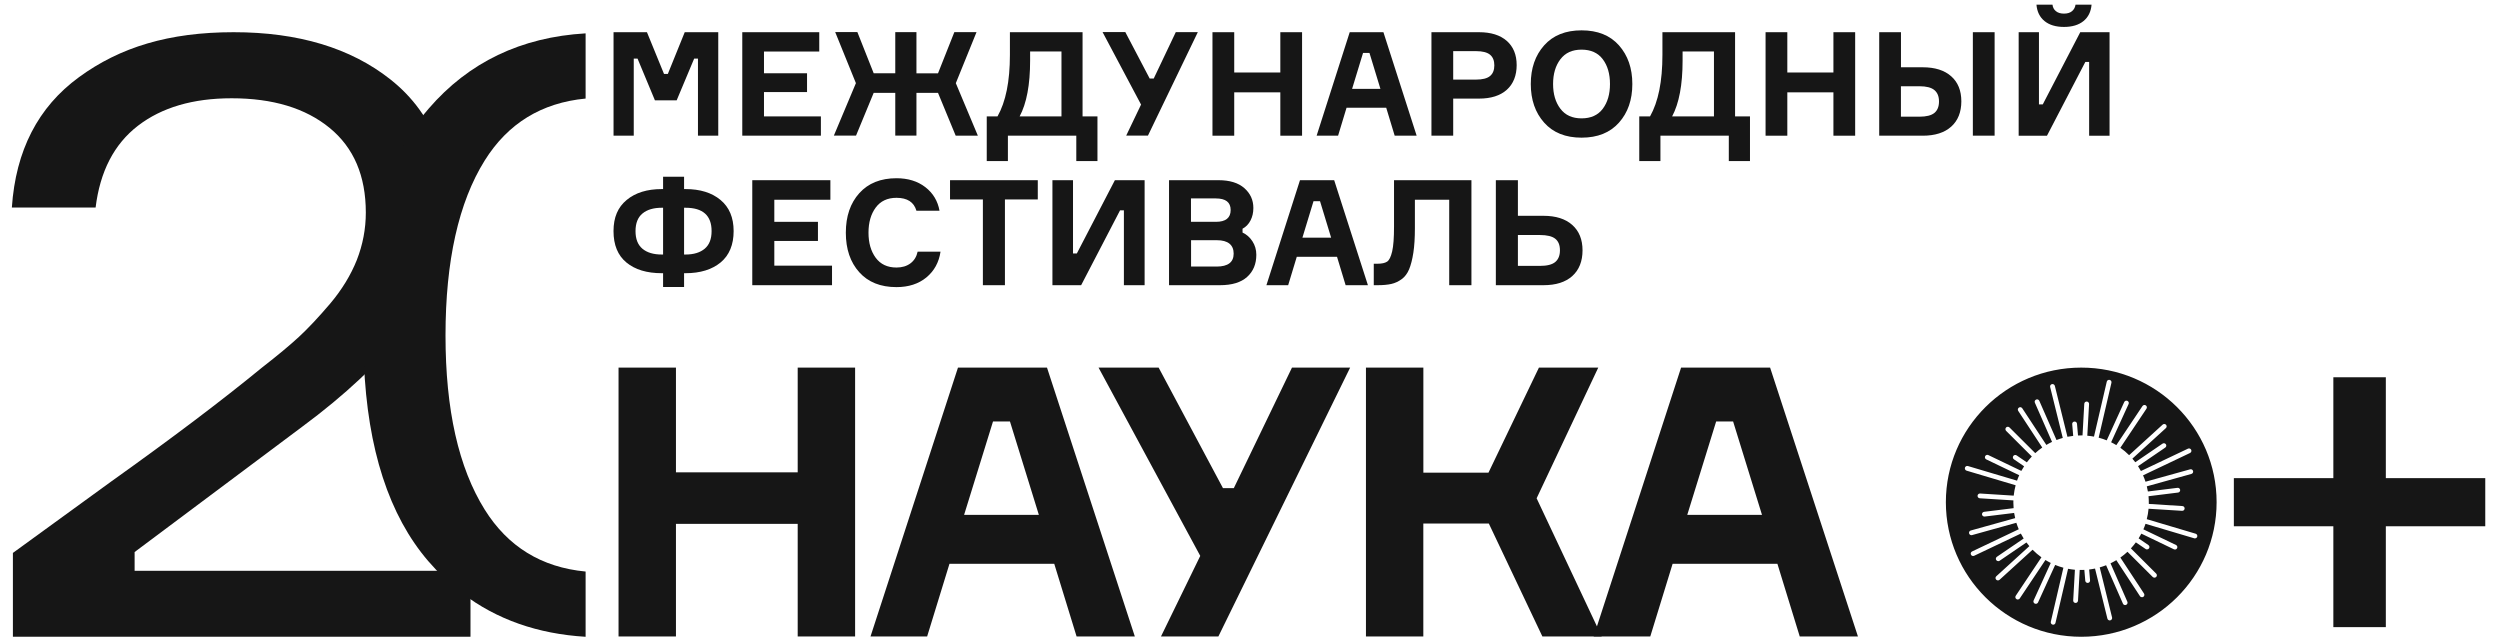 <?xml version="1.0" encoding="UTF-8"?> <svg xmlns="http://www.w3.org/2000/svg" width="168" height="43" viewBox="0 0 168 43" fill="none"><g clip-path="url(#clip0_108_1162)"><path d="M53.605 24.703H57.463V42.772H53.605V35.206H45.424V42.772H41.566V24.703H45.424V31.739H53.605V24.703Z" fill="#161616"></path><path d="M72.347 42.772L70.846 37.889H63.804L62.303 42.772H58.498L64.376 24.703H70.358L76.261 42.772H72.352H72.347ZM66.73 28.323L64.788 34.598H69.811L67.869 28.323H66.73Z" fill="#161616"></path><path d="M82.189 32.802H82.913L86.821 24.703H90.729L81.874 42.772H78.017L80.657 37.356L73.822 24.703H77.86L82.183 32.802H82.189Z" fill="#161616"></path><path d="M91.792 42.772V24.703H95.65V31.765H100.024L103.416 24.703H107.403L103.261 33.485L107.635 42.772H103.649L100.049 35.181H95.647V42.772H91.789H91.792Z" fill="#161616"></path><path d="M120.943 42.772L119.442 37.889H112.399L110.898 42.772H107.094L112.969 24.703H118.951L124.854 42.772H120.945H120.943ZM115.326 28.323L113.384 34.598H118.406L116.465 28.323H115.326Z" fill="#161616"></path><path d="M167.011 32.131H160.328V25.352H156.801V32.131H150.115V35.364H156.801V42.143H160.328V35.364H167.011V32.131Z" fill="#161616"></path><path d="M139.86 24.703C134.836 24.703 130.762 28.753 130.762 33.747C130.762 38.742 134.836 42.791 139.86 42.791C144.885 42.791 148.956 38.742 148.956 33.747C148.956 28.753 144.883 24.703 139.86 24.703ZM147.506 36.182C147.489 36.182 147.475 36.182 147.458 36.176L144.178 35.2C144.136 35.326 144.089 35.451 144.035 35.571L146.227 36.623C146.308 36.662 146.342 36.757 146.302 36.837C146.274 36.896 146.215 36.929 146.156 36.929C146.134 36.929 146.109 36.924 146.086 36.913L143.898 35.861C143.842 35.97 143.78 36.076 143.715 36.179L144.372 36.628C144.445 36.678 144.465 36.779 144.414 36.851C144.383 36.896 144.333 36.921 144.279 36.921C144.249 36.921 144.215 36.913 144.187 36.893L143.53 36.447C143.427 36.586 143.314 36.723 143.196 36.851L144.894 38.544C144.958 38.608 144.958 38.709 144.894 38.773C144.863 38.803 144.821 38.82 144.779 38.82C144.737 38.82 144.697 38.803 144.664 38.773L142.966 37.08C142.818 37.219 142.658 37.348 142.489 37.468L144.077 39.886C144.125 39.961 144.105 40.059 144.03 40.109C144.002 40.125 143.971 40.134 143.94 40.134C143.887 40.134 143.836 40.109 143.805 40.061L142.217 37.643C142.091 37.719 141.962 37.791 141.827 37.855L142.958 40.435C142.994 40.516 142.958 40.611 142.874 40.647C142.851 40.655 142.832 40.661 142.809 40.661C142.748 40.661 142.686 40.625 142.661 40.563L141.53 37.984C141.39 38.039 141.246 38.087 141.101 38.129L141.931 41.492C141.954 41.578 141.9 41.665 141.813 41.687C141.799 41.69 141.788 41.693 141.774 41.693C141.701 41.693 141.636 41.642 141.617 41.57L140.786 38.207C140.657 38.235 140.525 38.254 140.391 38.271L140.452 38.999C140.461 39.088 140.394 39.166 140.304 39.172C140.298 39.172 140.295 39.172 140.29 39.172C140.208 39.172 140.135 39.108 140.13 39.024L140.068 38.296C139.995 38.299 139.922 38.301 139.849 38.301C139.818 38.301 139.788 38.301 139.757 38.301L139.642 40.365C139.636 40.452 139.566 40.519 139.479 40.519C139.479 40.519 139.473 40.519 139.471 40.519C139.381 40.513 139.313 40.438 139.319 40.349L139.434 38.288C139.28 38.274 139.125 38.251 138.974 38.223L138.129 41.855C138.113 41.93 138.045 41.98 137.972 41.98C137.961 41.98 137.947 41.98 137.936 41.974C137.849 41.955 137.796 41.868 137.815 41.782L138.66 38.151C138.469 38.101 138.287 38.036 138.107 37.964L136.957 40.482C136.929 40.541 136.87 40.577 136.808 40.577C136.785 40.577 136.763 40.572 136.741 40.563C136.659 40.527 136.623 40.432 136.659 40.351L137.81 37.83C137.686 37.769 137.568 37.702 137.453 37.632L135.728 40.215C135.697 40.262 135.646 40.287 135.593 40.287C135.562 40.287 135.531 40.279 135.503 40.259C135.428 40.209 135.408 40.111 135.458 40.036L137.184 37.451C136.971 37.297 136.771 37.127 136.589 36.941L134.37 38.962C134.339 38.99 134.3 39.004 134.26 39.004C134.215 39.004 134.173 38.987 134.14 38.951C134.081 38.887 134.084 38.784 134.151 38.725L136.373 36.701C136.306 36.62 136.238 36.539 136.177 36.453L134.375 37.682C134.347 37.702 134.316 37.71 134.283 37.71C134.232 37.71 134.182 37.685 134.148 37.641C134.098 37.568 134.117 37.468 134.19 37.417L135.991 36.188C135.924 36.079 135.86 35.97 135.801 35.856L132.664 37.348C132.642 37.359 132.619 37.364 132.594 37.364C132.535 37.364 132.476 37.331 132.448 37.272C132.409 37.191 132.442 37.097 132.524 37.058L135.66 35.566C135.599 35.423 135.545 35.278 135.498 35.131L132.521 35.959C132.507 35.962 132.493 35.964 132.479 35.964C132.409 35.964 132.344 35.917 132.324 35.847C132.299 35.761 132.35 35.672 132.437 35.649L135.419 34.818C135.391 34.704 135.369 34.587 135.349 34.47L133.371 34.712C133.371 34.712 133.357 34.712 133.351 34.712C133.27 34.712 133.203 34.654 133.191 34.573C133.18 34.484 133.245 34.406 133.332 34.394L135.315 34.149C135.307 34.029 135.298 33.906 135.298 33.784C135.298 33.731 135.298 33.68 135.301 33.627L133.043 33.485C132.953 33.48 132.886 33.404 132.891 33.315C132.897 33.226 132.973 33.159 133.062 33.164L135.321 33.307C135.346 33.07 135.391 32.835 135.45 32.609L132.153 31.628C132.069 31.603 132.019 31.514 132.044 31.427C132.069 31.343 132.159 31.293 132.246 31.318L135.545 32.3C135.587 32.174 135.638 32.054 135.691 31.935L133.478 30.872C133.396 30.833 133.363 30.738 133.402 30.657C133.441 30.576 133.537 30.543 133.618 30.582L135.834 31.645C135.89 31.539 135.955 31.435 136.02 31.335L135.335 30.866C135.262 30.816 135.242 30.716 135.293 30.643C135.343 30.571 135.444 30.551 135.517 30.602L136.205 31.07C136.309 30.933 136.421 30.802 136.539 30.677L134.81 28.953C134.749 28.889 134.749 28.789 134.81 28.725C134.872 28.663 134.976 28.663 135.038 28.725L136.769 30.451C136.917 30.314 137.074 30.189 137.24 30.074L135.624 27.612C135.576 27.537 135.596 27.439 135.672 27.389C135.747 27.341 135.846 27.361 135.896 27.436L137.515 29.899C137.638 29.826 137.767 29.756 137.897 29.695L136.743 27.062C136.707 26.982 136.743 26.887 136.828 26.851C136.909 26.814 137.004 26.851 137.041 26.934L138.197 29.57C138.334 29.517 138.475 29.469 138.618 29.43L137.77 26.008C137.748 25.922 137.801 25.835 137.888 25.813C137.975 25.791 138.062 25.844 138.085 25.93L138.932 29.352C139.058 29.327 139.187 29.308 139.319 29.291L139.252 28.502C139.243 28.412 139.311 28.334 139.4 28.329C139.49 28.32 139.566 28.387 139.574 28.476L139.642 29.266C139.712 29.263 139.782 29.26 139.855 29.26C139.886 29.26 139.914 29.26 139.945 29.26L140.063 27.135C140.068 27.046 140.144 26.979 140.234 26.984C140.323 26.99 140.391 27.065 140.385 27.154L140.267 29.28C140.419 29.294 140.568 29.313 140.716 29.341L141.575 25.648C141.594 25.562 141.681 25.509 141.768 25.529C141.855 25.548 141.909 25.635 141.889 25.721L141.03 29.411C141.216 29.461 141.398 29.522 141.572 29.592L142.748 27.018C142.784 26.937 142.879 26.901 142.961 26.937C143.042 26.973 143.079 27.068 143.042 27.149L141.867 29.72C141.987 29.779 142.105 29.843 142.217 29.913L143.974 27.286C144.024 27.213 144.122 27.191 144.198 27.241C144.271 27.291 144.293 27.389 144.243 27.464L142.487 30.091C142.697 30.239 142.896 30.406 143.076 30.588L145.329 28.535C145.393 28.474 145.497 28.479 145.556 28.543C145.618 28.61 145.612 28.711 145.548 28.769L143.295 30.822C143.362 30.9 143.429 30.981 143.491 31.062L145.323 29.812C145.396 29.762 145.497 29.782 145.548 29.854C145.598 29.927 145.578 30.027 145.506 30.077L143.676 31.327C143.744 31.433 143.808 31.541 143.87 31.653L147.032 30.15C147.11 30.111 147.209 30.144 147.248 30.225C147.287 30.306 147.253 30.401 147.172 30.44L144.013 31.943C144.075 32.082 144.131 32.227 144.178 32.372L147.175 31.539C147.262 31.516 147.352 31.564 147.374 31.65C147.399 31.737 147.349 31.823 147.262 31.848L144.265 32.682C144.293 32.796 144.319 32.911 144.338 33.028L146.328 32.782C146.417 32.771 146.496 32.835 146.507 32.922C146.518 33.011 146.454 33.089 146.367 33.1L144.38 33.346C144.394 33.485 144.4 33.63 144.4 33.772C144.4 33.803 144.4 33.834 144.4 33.864L146.656 34.007C146.746 34.012 146.813 34.088 146.807 34.177C146.802 34.261 146.732 34.327 146.647 34.327C146.645 34.327 146.642 34.327 146.636 34.327L144.383 34.188C144.361 34.428 144.322 34.662 144.263 34.888L147.545 35.864C147.629 35.889 147.68 35.978 147.655 36.065C147.632 36.135 147.57 36.179 147.5 36.179L147.506 36.182Z" fill="#161616"></path><path d="M45.97 12.706H46.068C47.05 12.706 47.833 12.949 48.419 13.437C49.006 13.925 49.3 14.622 49.3 15.531C49.3 16.44 49.009 17.154 48.425 17.637C47.842 18.116 47.056 18.359 46.068 18.359H45.97V19.288H44.559V18.359H44.469C43.467 18.359 42.676 18.119 42.098 17.642C41.517 17.165 41.228 16.46 41.228 15.531C41.228 14.602 41.523 13.925 42.112 13.437C42.702 12.949 43.487 12.706 44.469 12.706H44.559V11.875H45.97V12.706ZM44.469 17.104H44.559V13.961H44.469C43.919 13.961 43.487 14.089 43.176 14.346C42.864 14.602 42.707 14.998 42.707 15.531C42.707 16.064 42.861 16.451 43.17 16.714C43.479 16.973 43.911 17.104 44.466 17.104H44.469ZM45.97 17.104H46.068C46.618 17.104 47.047 16.973 47.356 16.714C47.665 16.454 47.819 16.061 47.819 15.531C47.819 14.483 47.236 13.961 46.068 13.961H45.97V17.104Z" fill="#161616"></path><path d="M52.034 17.852H55.912V19.165H50.553V12.109H55.802V13.423H52.034V14.907H54.966V16.192H52.034V17.852Z" fill="#161616"></path><path d="M61.663 16.913H63.203C63.096 17.632 62.779 18.207 62.255 18.642C61.727 19.077 61.057 19.294 60.24 19.294C59.174 19.294 58.338 18.96 57.74 18.291C57.14 17.621 56.84 16.737 56.84 15.636C56.84 14.534 57.143 13.65 57.746 12.98C58.349 12.311 59.183 11.977 60.243 11.977C61.017 11.977 61.666 12.177 62.182 12.576C62.698 12.975 63.018 13.505 63.136 14.163H61.584C61.419 13.583 60.97 13.293 60.243 13.293C59.634 13.293 59.169 13.513 58.846 13.951C58.523 14.389 58.363 14.952 58.363 15.636C58.363 16.319 58.523 16.882 58.846 17.32C59.169 17.758 59.634 17.978 60.243 17.978C60.622 17.978 60.933 17.883 61.183 17.697C61.433 17.51 61.593 17.247 61.666 16.91L61.663 16.913Z" fill="#161616"></path><path d="M69.739 12.109V13.403H67.531V19.165H66.05V13.403H63.842V12.109H69.739Z" fill="#161616"></path><path d="M70.723 12.109H72.106V17.032H72.364L74.92 12.109H76.918V19.165H75.526V14.134H75.268L72.653 19.165H70.723V12.109Z" fill="#161616"></path><path d="M83.499 15.372V15.629C83.763 15.749 83.985 15.941 84.162 16.212C84.338 16.482 84.425 16.786 84.425 17.121C84.425 17.74 84.22 18.236 83.808 18.607C83.396 18.981 82.787 19.165 81.979 19.165H78.559V12.109H81.889C82.638 12.109 83.216 12.288 83.62 12.642C84.024 12.999 84.226 13.442 84.226 13.975C84.226 14.29 84.162 14.572 84.032 14.82C83.903 15.068 83.727 15.25 83.499 15.37V15.372ZM80.037 14.907H81.707C82.369 14.907 82.7 14.642 82.7 14.114C82.7 13.588 82.366 13.334 81.695 13.334H80.034V14.904L80.037 14.907ZM80.037 17.913H81.757C82.52 17.913 82.902 17.623 82.902 17.043C82.902 16.463 82.526 16.142 81.779 16.142H80.04V17.91L80.037 17.913Z" fill="#161616"></path><path d="M90.426 19.165L89.848 17.258H87.143L86.565 19.165H85.103L87.359 12.109H89.657L91.924 19.165H90.423H90.426ZM88.268 13.521L87.522 15.972H89.452L88.706 13.521H88.268Z" fill="#161616"></path><path d="M92.314 17.723H92.564C92.856 17.723 93.072 17.676 93.215 17.581C93.358 17.486 93.47 17.255 93.555 16.889C93.639 16.524 93.678 15.972 93.678 15.233V12.109H98.88V19.165H97.387V13.423H95.081V15.331C95.081 15.983 95.047 16.535 94.977 16.987C94.907 17.439 94.811 17.807 94.694 18.094C94.573 18.381 94.407 18.605 94.191 18.761C93.975 18.917 93.745 19.026 93.496 19.081C93.246 19.137 92.94 19.165 92.575 19.165H92.317V17.723H92.314Z" fill="#161616"></path><path d="M103.723 19.165H100.521V12.109H102.003V14.502H103.723C104.55 14.502 105.196 14.706 105.656 15.116C106.116 15.526 106.346 16.095 106.346 16.825C106.346 17.556 106.116 18.139 105.659 18.549C105.201 18.962 104.556 19.165 103.72 19.165H103.723ZM102.003 17.868H103.476C103.958 17.868 104.306 17.782 104.514 17.606C104.722 17.43 104.828 17.171 104.828 16.82C104.828 16.468 104.724 16.212 104.514 16.044C104.306 15.877 103.958 15.793 103.476 15.793H102.003V17.868Z" fill="#161616"></path><path d="M9.046 38.355V37.097L20.302 28.68C21.75 27.609 23.043 26.538 24.174 25.476C24.418 25.244 24.659 25.013 24.886 24.782C28.438 21.234 30.214 17.734 30.214 14.287C30.214 11.908 29.712 9.864 28.702 8.152C28.542 7.876 28.371 7.608 28.18 7.354C27.639 6.604 26.982 5.926 26.219 5.324C23.556 3.224 20.047 2.164 15.698 2.164C11.349 2.164 8.061 3.174 5.311 5.184C2.556 7.192 1.055 10.118 0.797 13.944H6.425C6.722 11.521 7.668 9.686 9.267 8.453C10.869 7.22 12.968 6.604 15.566 6.604C18.335 6.604 20.529 7.268 22.151 8.595C23.775 9.925 24.583 11.819 24.583 14.287C24.583 15.383 24.378 16.448 23.98 17.469C23.573 18.49 22.973 19.469 22.19 20.4C21.399 21.329 20.698 22.074 20.077 22.648C19.457 23.217 18.641 23.898 17.617 24.692C14.929 26.898 11.543 29.456 7.446 32.376L0.867 37.156V42.789H31.617V38.358H9.046V38.355Z" fill="#161616"></path><path d="M39.353 6.626V2.242C35.01 2.496 31.492 4.186 28.81 7.296C28.596 7.538 28.397 7.792 28.201 8.051C25.673 11.42 24.416 16.25 24.416 22.542C24.416 23.172 24.427 23.786 24.455 24.383C24.699 30.192 26.142 34.637 28.782 37.711C28.79 37.722 28.801 37.73 28.81 37.741C29.506 38.55 30.255 39.258 31.065 39.872C33.372 41.629 36.138 42.599 39.353 42.792V38.408C36.385 38.126 34.129 36.734 32.575 34.25C30.816 31.433 29.938 27.537 29.938 22.542C29.938 17.547 30.816 13.595 32.575 10.782C34.129 8.297 36.385 6.908 39.353 6.623V6.626Z" fill="#161616"></path><path d="M41.23 9.119V2.164H43.475L44.622 4.97H44.878L46.014 2.164H48.267V9.119H46.903V3.938H46.648L45.472 6.743H44.011L42.843 3.938H42.588V9.119H41.225H41.23Z" fill="#161616"></path><path d="M51.343 7.823H55.164V9.119H49.881V2.164H55.054V3.461H51.34V4.922H54.233V6.188H51.34V7.825L51.343 7.823Z" fill="#161616"></path><path d="M63.035 6.239H61.585V9.114H60.162V6.239H58.712L57.525 9.114H56.035L57.517 5.587L56.125 2.156H57.615L58.712 4.923H60.162V2.159H61.585V4.926H63.035L64.132 2.159H65.622L64.231 5.589L65.712 9.117H64.222L63.035 6.242V6.239Z" fill="#161616"></path><path d="M72.75 7.823H73.749V10.823H72.327V9.119H67.731V10.823H66.309V7.823H67.032C67.588 6.841 67.866 5.466 67.866 3.692V2.164H72.748V7.825L72.75 7.823ZM71.331 7.823V3.458H69.224V4.072C69.224 5.695 68.988 6.947 68.519 7.823H71.334H71.331Z" fill="#161616"></path><path d="M77.257 5.277H77.531L79.013 2.159H80.494L77.142 9.114H75.68L76.679 7.028L74.092 2.156H75.621L77.257 5.274V5.277Z" fill="#161616"></path><path d="M86.038 2.164H87.499V9.119H86.038V6.205H82.94V9.119H81.478V2.164H82.94V4.872H86.038V2.164Z" fill="#161616"></path><path d="M93.723 9.119L93.154 7.24H90.488L89.919 9.119H88.477L90.701 2.164H92.966L95.199 9.119H93.718H93.723ZM91.597 3.556L90.861 5.971H92.764L92.028 3.556H91.597Z" fill="#161616"></path><path d="M96.193 2.164H99.389C100.191 2.164 100.814 2.359 101.258 2.75C101.698 3.14 101.92 3.681 101.92 4.376C101.92 5.07 101.698 5.636 101.258 6.032C100.817 6.428 100.194 6.626 99.389 6.626H97.655V9.119H96.193V2.164ZM97.655 5.349H99.184C99.622 5.349 99.936 5.271 100.13 5.109C100.323 4.95 100.419 4.71 100.419 4.392C100.419 4.074 100.323 3.835 100.13 3.676C99.936 3.517 99.622 3.436 99.184 3.436H97.655V5.346V5.349Z" fill="#161616"></path><path d="M103.767 3.049C104.365 2.377 105.203 2.039 106.281 2.039C107.358 2.039 108.197 2.374 108.795 3.049C109.392 3.724 109.693 4.585 109.693 5.645C109.693 6.705 109.395 7.569 108.795 8.241C108.197 8.914 107.358 9.251 106.281 9.251C105.203 9.251 104.365 8.914 103.767 8.241C103.169 7.569 102.869 6.705 102.869 5.645C102.869 4.585 103.169 3.721 103.767 3.049ZM106.281 7.954C106.909 7.954 107.383 7.739 107.706 7.31C108.029 6.88 108.191 6.325 108.191 5.645C108.191 4.965 108.029 4.407 107.706 3.98C107.383 3.551 106.906 3.336 106.281 3.336C105.655 3.336 105.187 3.551 104.858 3.983C104.53 4.415 104.367 4.967 104.367 5.645C104.367 6.323 104.53 6.875 104.858 7.307C105.184 7.739 105.658 7.954 106.281 7.954Z" fill="#161616"></path><path d="M116.6 7.823H117.599V10.823H116.176V9.119H111.581V10.823H110.158V7.823H110.882C111.438 6.841 111.715 5.466 111.715 3.692V2.164H116.597V7.825L116.6 7.823ZM115.178 7.823V3.458H113.07V4.072C113.07 5.695 112.835 6.947 112.366 7.823H115.18H115.178Z" fill="#161616"></path><path d="M123.206 2.164H124.667V9.119H123.206V6.205H120.108V9.119H118.646V2.164H120.108V4.872H123.206V2.164Z" fill="#161616"></path><path d="M129.204 9.119H126.283V2.164H127.745V4.521H129.204C130.026 4.521 130.666 4.721 131.12 5.126C131.575 5.527 131.802 6.091 131.802 6.81C131.802 7.53 131.575 8.104 131.12 8.511C130.666 8.919 130.026 9.119 129.204 9.119ZM127.742 7.842H128.977C129.448 7.842 129.785 7.758 129.992 7.588C130.197 7.418 130.301 7.162 130.301 6.819C130.301 6.476 130.197 6.227 129.992 6.054C129.787 5.882 129.448 5.795 128.977 5.795H127.742V7.842ZM132.576 2.164H134.038V9.119H132.576V2.164Z" fill="#161616"></path><path d="M135.654 2.164H137.018V7.017H137.273L139.793 2.164H141.762V9.12H140.39V4.161H140.135L137.557 9.12H135.654V2.164ZM139.476 0.312H140.553C140.514 0.787 140.331 1.155 140.009 1.417C139.686 1.679 139.248 1.81 138.701 1.81C138.154 1.81 137.716 1.679 137.394 1.417C137.071 1.155 136.889 0.784 136.85 0.312H137.927C137.947 0.494 138.022 0.642 138.157 0.75C138.292 0.862 138.471 0.915 138.701 0.915C138.931 0.915 139.111 0.859 139.24 0.75C139.369 0.642 139.45 0.494 139.476 0.312Z" fill="#161616"></path></g><defs><clipPath id="clip0_108_1162"><rect width="166.213" height="42.477" fill="white" transform="translate(0.797 0.312)"></rect></clipPath></defs></svg> 